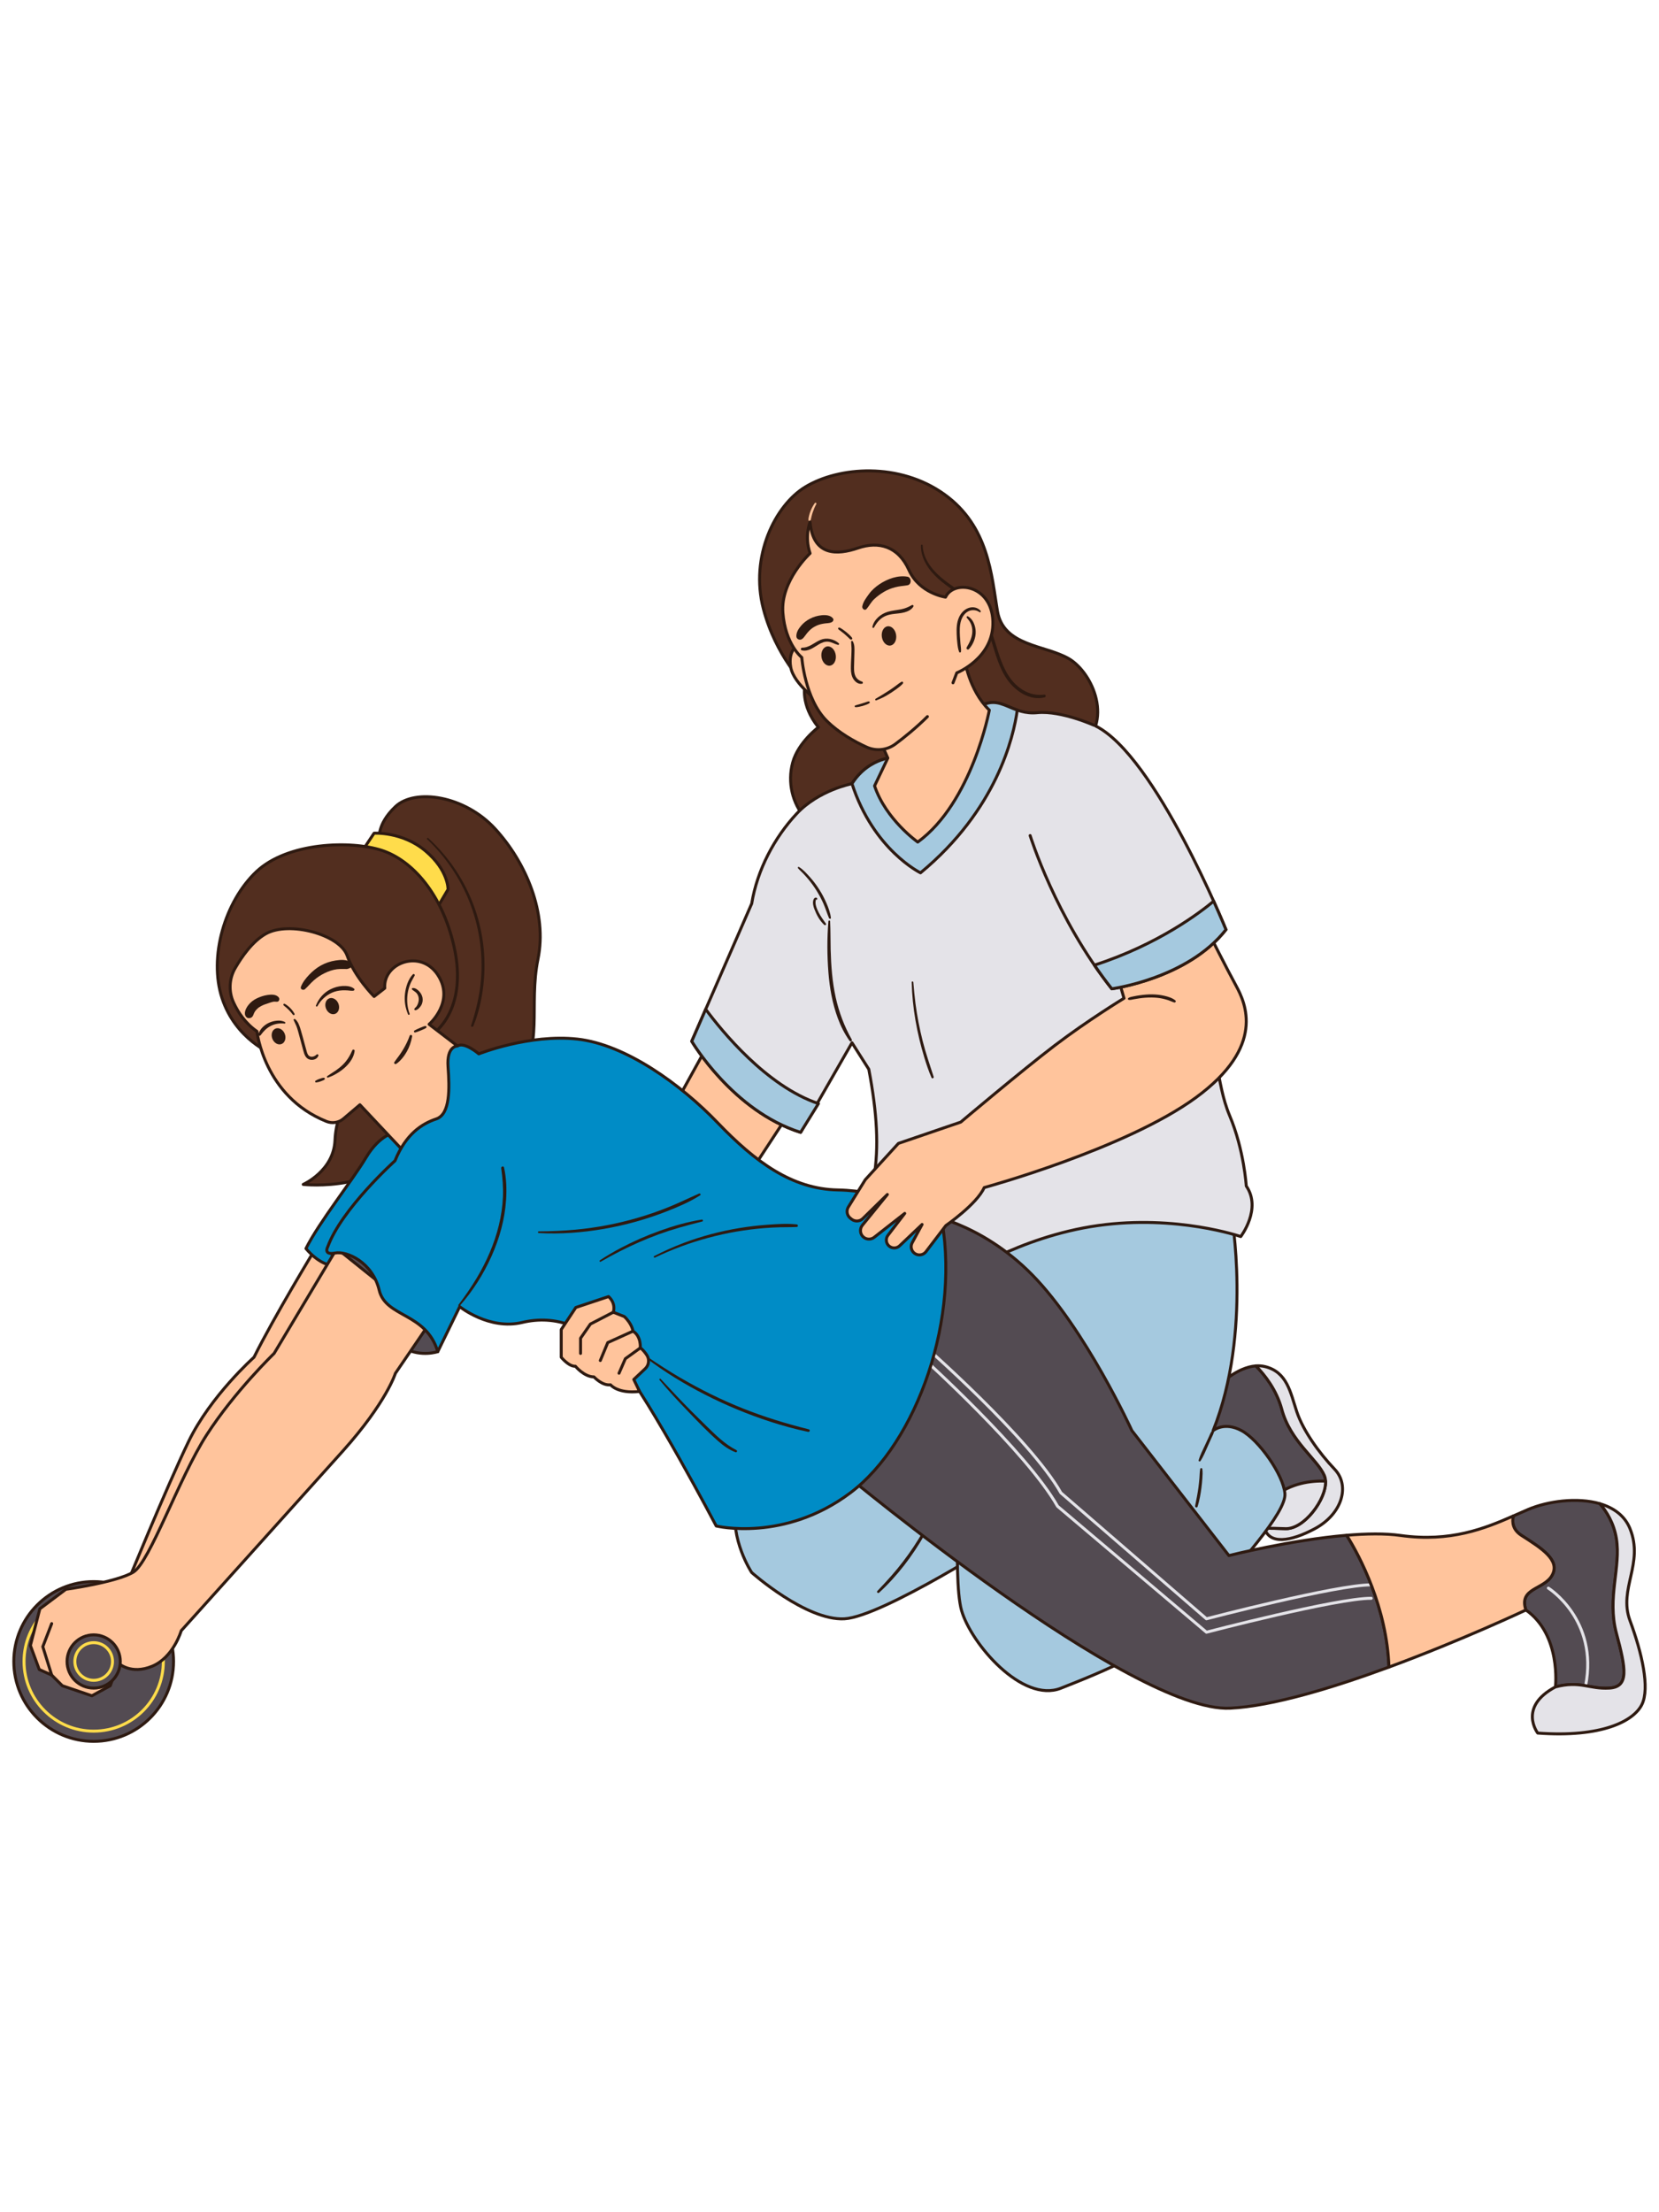 <?xml version="1.0" encoding="UTF-8"?>
<svg xmlns="http://www.w3.org/2000/svg" id="Training_with_Ab_Wheel" data-name="Training with Ab Wheel" viewBox="0 0 600 800">
  <g>
    <polygon points="256.748 376.55 243.911 399.793 272.437 422.333 285.845 401.861 256.748 376.55" fill="#ffc49c"></polygon>
    <polygon points="256.748 376.55 243.911 399.793 272.437 422.333 285.845 401.861 256.748 376.55" fill="none" stroke="#2e1a11" stroke-linecap="round" stroke-linejoin="round" stroke-width="1.07"></polygon>
    <path d="M362.296,531.301l-7.702-62.429-12.517-10.314-35.715-7.987s-.352,.566-.977,1.579c-3.538,5.74-15.804,25.838-22.108,38.669-7.417,15.094-14.847,40.062-17.123,52.967-2.275,12.905,5.712,24.886,5.712,24.886,0,0,19.683,17.488,33.519,16.731,13.835-.756,59.478-30.139,59.478-30.139l-2.567-23.962Z" fill="#a5c9df"></path>
    <path d="M362.296,531.301l-7.702-62.429-12.517-10.314-35.715-7.987s-.352,.566-.977,1.579c-3.538,5.74-15.804,25.838-22.108,38.669-7.417,15.094-14.847,40.062-17.123,52.967-2.275,12.905,5.712,24.886,5.712,24.886,0,0,19.683,17.488,33.519,16.731,13.835-.756,59.478-30.139,59.478-30.139l-2.567-23.962Z" fill="none" stroke="#2e1a11" stroke-linecap="round" stroke-linejoin="round" stroke-width="1.07"></path>
    <path d="M337.098,547.914c-1.104,1.893-2.094,3.849-3.181,5.753-1.088,1.904-2.238,3.774-3.448,5.603-2.435,3.68-5.124,7.185-8.034,10.502-1.659,1.891-3.372,3.744-5.12,5.553-.402,.416,.209,1.02,.632,.632,6.561-6.008,12.059-13.29,16.479-20.994,1.252-2.182,2.468-4.404,3.375-6.753,.16-.413-.488-.664-.703-.296h0Z" fill="#2e1a11"></path>
    <path d="M464.853,552.803c-2.717-.118-5.306-.15-7.51-.15-.171-.578-.289-1.23-.342-1.958-.567-7.98-5.991-19.448-11.125-22.411-5.135-2.974-13.19-10.944-13.19-10.944l8.344-16.56s6.322-6.322,13.179-6.836c3.102,3.145,7.446,8.558,9.36,15.672,3.134,11.703,12.837,17.972,15.404,23.962,2.567,5.991-6.568,19.544-14.121,19.223Z" fill="#534b52"></path>
    <path d="M464.853,552.803c-2.717-.118-5.306-.15-7.51-.15-.171-.578-.289-1.23-.342-1.958-.567-7.98-5.991-19.448-11.125-22.411-5.135-2.974-13.19-10.944-13.19-10.944l8.344-16.56s6.322-6.322,13.179-6.836c3.102,3.145,7.446,8.558,9.36,15.672,3.134,11.703,12.837,17.972,15.404,23.962,2.567,5.991-6.568,19.544-14.121,19.223Z" fill="none" stroke="#2e1a11" stroke-linecap="round" stroke-linejoin="round" stroke-width="1.07"></path>
    <path d="M475.55,552.803c-8.954,4.793-16.485,5.734-18.207-.15,2.204,0,4.793,.032,7.51,.15,7.552,.321,16.688-13.233,14.121-19.223-2.567-5.991-12.27-12.259-15.404-23.962-1.915-7.114-6.258-12.527-9.36-15.672,1.113-.086,2.246-.011,3.37,.267,7.98,2.001,9.125,9.414,11.404,16.26,2.289,6.846,7.991,14.837,13.693,20.828,5.713,5.991,2.707,16.217-7.125,21.502Z" fill="#e4e3e8"></path>
    <path d="M475.55,552.803c-8.954,4.793-16.485,5.734-18.207-.15,2.204,0,4.793,.032,7.51,.15,7.552,.321,16.688-13.233,14.121-19.223-2.567-5.991-12.27-12.259-15.404-23.962-1.915-7.114-6.258-12.527-9.36-15.672,1.113-.086,2.246-.011,3.37,.267,7.98,2.001,9.125,9.414,11.404,16.26,2.289,6.846,7.991,14.837,13.693,20.828,5.713,5.991,2.707,16.217-7.125,21.502Z" fill="none" stroke="#2e1a11" stroke-linecap="round" stroke-linejoin="round" stroke-width="1.07"></path>
    <path d="M479.401,535.605c-5.307-.189-12.508,.736-18.689,5.681-1.862,1.49-3.283,3.294-4.368,5.265,.33,1.439,.564,2.841,.656,4.146,.053,.727,.171,1.38,.342,1.958,2.204,0,4.793,.032,7.51,.15,6.79,.288,14.855-10.636,14.549-17.198Z" fill="#e4e3e8"></path>
    <path d="M479.401,535.605c-5.307-.189-12.508,.736-18.689,5.681-1.862,1.49-3.283,3.294-4.368,5.265,.33,1.439,.564,2.841,.656,4.146,.053,.727,.171,1.38,.342,1.958,2.204,0,4.793,.032,7.51,.15,6.79,.288,14.855-10.636,14.549-17.198Z" fill="none" stroke="#2e1a11" stroke-linecap="round" stroke-linejoin="round" stroke-width="1.07"></path>
    <path d="M445.308,438.804s7.702,42.909-6.561,78.543c0,0,3.994-3.399,10.27,0,6.276,3.399,15.119,15.951,15.69,22.797s-17.116,26.244-29.953,40.793c-12.837,14.549-37.085,24.042-51.063,29.565-13.978,5.523-32.52-16.157-35.944-28.139-3.423-11.981,0-59.621,0-59.621l-1.521-41.364s-8.278-11.401-6.466-22.251c1.812-10.85,76.166-37.797,105.549-20.325Z" fill="#a5c9df"></path>
    <path d="M445.308,438.804s7.702,42.909-6.561,78.543c0,0,3.994-3.399,10.27,0,6.276,3.399,15.119,15.951,15.69,22.797s-17.116,26.244-29.953,40.793c-12.837,14.549-37.085,24.042-51.063,29.565-13.978,5.523-32.52-16.157-35.944-28.139-3.423-11.981,0-59.621,0-59.621l-1.521-41.364s-8.278-11.401-6.466-22.251c1.812-10.85,76.166-37.797,105.549-20.325Z" fill="none" stroke="#2e1a11" stroke-linecap="round" stroke-linejoin="round" stroke-width="1.07"></path>
    <path d="M438.586,517.135c-.677,.579-1.04,1.71-1.408,2.499-.441,.945-.879,1.892-1.313,2.841-.831,1.814-1.82,3.646-2.353,5.575-.112,.407,.438,.613,.661,.279,1.125-1.689,1.87-3.667,2.71-5.508,.418-.917,.834-1.836,1.245-2.756,.357-.8,.975-1.825,.969-2.719-.002-.273-.319-.375-.51-.211h0Z" fill="#2e1a11"></path>
    <path d="M434.075,531.196c-.201,1.062-.196,2.168-.281,3.244-.089,1.125-.203,2.248-.349,3.368-.296,2.271-.77,4.512-1.214,6.758-.116,.587,.723,.83,.903,.249,.682-2.205,1.082-4.481,1.38-6.767,.146-1.119,.256-2.24,.329-3.366,.074-1.147,.171-2.345-.007-3.486-.059-.383-.692-.371-.762,0h0Z" fill="#2e1a11"></path>
    <path d="M291.159,247.746s-1.857,6.961,4.813,15.262c0,0-7.274,5.42-9.271,12.694s-.069,14.834,4.459,20.111c4.527,5.277,85.115-14.263,98.665-24.462,13.55-10.198,5.277-28.17-3.281-33.162s-23.677-4.422-25.817-17.259c-2.139-12.837-3.095-30.666-19.27-42.219s-38.02-10.056-50.298-2.567c-10.788,6.579-20.006,25.032-15.085,43.985,4.474,17.233,15.085,27.617,15.085,27.617Z" fill="#522e1f"></path>
    <path d="M333.07,197.267c-.091,4.74,2.782,8.854,6.156,11.931,3.687,3.363,8.168,5.716,11.825,9.115,1.871,1.739,3.4,3.739,4.583,6.003,1.204,2.305,2.06,4.77,2.842,7.244,1.554,4.917,2.862,10.086,5.907,14.343,2.93,4.096,8.207,7.632,13.453,6.271,.528-.137,.438-1.053-.133-.981-2.272,.286-4.493-.035-6.563-1.035-2.107-1.017-3.954-2.562-5.386-4.408-3.11-4.009-4.452-9.017-5.94-13.779-1.478-4.731-3.221-9.473-6.664-13.155-3.292-3.519-7.544-5.896-11.333-8.811-4.017-3.09-7.936-7.4-8.117-12.739-.014-.405-.623-.407-.631,0h0Z" fill="#2e1a11"></path>
    <path d="M294.665,181.954c-.641,.919-1.166,1.889-1.562,2.938-.193,.511-.36,1.032-.488,1.563-.13,.537-.279,1.126-.208,1.681,.039,.304,.515,.56,.677,.183,.208-.482,.286-1.005,.409-1.513,.128-.53,.276-1.057,.451-1.574,.344-1.014,.772-2.009,1.287-2.948,.206-.375-.327-.674-.567-.331h0Z" fill="#ffc49c"></path>
    <path d="M291.159,247.746s-1.857,6.961,4.813,15.262c0,0-7.274,5.42-9.271,12.694s-.069,14.834,4.459,20.111c4.527,5.277,85.115-14.263,98.665-24.462,13.55-10.198,5.277-28.17-3.281-33.162s-23.677-4.422-25.817-17.259c-2.139-12.837-3.095-30.666-19.27-42.219s-38.02-10.056-50.298-2.567c-10.788,6.579-20.006,25.032-15.085,43.985,4.474,17.233,15.085,27.617,15.085,27.617Z" fill="none" stroke="#2e1a11" stroke-linecap="round" stroke-linejoin="round" stroke-width="1.07"></path>
    <path d="M288.697,233.198s-3.851,1.854-2.71,8.13c1.141,6.276,10.555,12.665,10.555,12.665,0,0-3.082-14.284-7.845-20.795Z" fill="#ffc49c"></path>
    <path d="M288.697,233.198s-3.851,1.854-2.71,8.13c1.141,6.276,10.555,12.665,10.555,12.665,0,0-3.082-14.284-7.845-20.795Z" fill="none" stroke="#2e1a11" stroke-linecap="round" stroke-linejoin="round" stroke-width="1.07"></path>
    <path d="M324.641,273.706s-10.188-.285-16.505,9.699c0,0-12.011,2.282-20.004,10.84-7.993,8.558-14.269,20.254-16.266,32.52l-21.68,49.785s14.834,25.24,39.367,32.942l18.583-32.397,6.08,9.576c6.051,31.918,2.621,49.303-11.184,69.344,0,0,22.465,17.091,43.289,6.251,0,0,22.053-15.021,50.679-19.064,28.625-4.043,51.732,3.979,51.732,3.979,0,0,7.697-10.019,1.994-18.292,0,0-.775-12.994-5.988-25.389-5.213-12.395-3.708-25.674-11.981-40.222s-20.825-78.834-36.514-100.749c0,0-12.266-5.655-21.11-4.799-8.843,.856-12.529-5.761-19.244-3.023-6.715,2.738-31.248,18.998-31.248,18.998Z" fill="#e4e3e8"></path>
    <path d="M324.641,273.706s-10.188-.285-16.505,9.699c0,0-12.011,2.282-20.004,10.84-7.993,8.558-14.269,20.254-16.266,32.52l-21.68,49.785s14.834,25.24,39.367,32.942l18.583-32.397,6.08,9.576c6.051,31.918,2.621,49.303-11.184,69.344,0,0,22.465,17.091,43.289,6.251,0,0,22.053-15.021,50.679-19.064,28.625-4.043,51.732,3.979,51.732,3.979,0,0,7.697-10.019,1.994-18.292,0,0-.775-12.994-5.988-25.389-5.213-12.395-3.708-25.674-11.981-40.222s-20.825-78.834-36.514-100.749c0,0-12.266-5.655-21.11-4.799-8.843,.856-12.529-5.761-19.244-3.023-6.715,2.738-31.248,18.998-31.248,18.998Z" fill="none" stroke="#2e1a11" stroke-linecap="round" stroke-linejoin="round" stroke-width="1.07"></path>
    <path d="M329.723,355.208c.218,9.204,1.906,18.445,4.574,27.244,.75,2.472,1.572,4.925,2.61,7.293,.192,.438,.917,.126,.771-.325-1.397-4.323-2.88-8.6-3.99-13.011-1.117-4.436-1.993-8.946-2.587-13.482-.336-2.566-.57-5.14-.784-7.718-.031-.375-.603-.387-.593,0h0Z" fill="#2e1a11"></path>
    <path d="M288.619,313.985c.579,.695,1.294,1.265,1.902,1.935,.609,.671,1.234,1.327,1.808,2.028,1.123,1.37,2.169,2.792,3.094,4.303,.91,1.488,1.73,3.03,2.428,4.629,.735,1.683,1.256,3.448,1.969,5.138,.136,.322,.734,.339,.685-.093-.203-1.807-.853-3.558-1.564-5.22-.738-1.726-1.603-3.4-2.611-4.984-.991-1.556-2.094-3.073-3.332-4.443-1.193-1.32-2.49-2.822-4.028-3.749-.298-.18-.554,.214-.352,.456h0Z" fill="#2e1a11"></path>
    <path d="M295.582,325.077c-.024-.345-.298-.545-.643-.471-.441,.094-.663,.489-.781,.885-.319,1.067-.007,2.25,.371,3.257,.779,2.073,1.928,4.215,3.578,5.723,.302,.276,.86-.092,.597-.461-.949-1.336-1.918-2.629-2.654-4.102-.359-.72-.69-1.468-.91-2.243-.119-.421-.2-.848-.202-1.288-.001-.222,.018-.437,.062-.655,.028-.139,.158-.359,.08-.438,.171,.172,.521,.052,.503-.208h0Z" fill="#2e1a11"></path>
    <path d="M299.598,333.188c-.501,6.104-.467,12.342,.007,18.448,.436,5.625,1.435,11.25,3.387,16.556,1.069,2.907,2.453,5.641,4.23,8.177,.345,.493,1.126,.06,.819-.479-2.692-4.732-4.619-9.88-5.794-15.191-1.255-5.673-1.679-11.495-1.827-17.292-.087-3.408-.018-6.814-.188-10.219-.021-.412-.602-.405-.635,0h0Z" fill="#2e1a11"></path>
    <path d="M296.002,399.091c-18.803-6.305-35.036-26.344-40.776-34.113l-5.039,11.572s14.834,25.24,39.367,32.942l6.449-10.401Z" fill="#a5c9df"></path>
    <path d="M296.002,399.091c-18.803-6.305-35.036-26.344-40.776-34.113l-5.039,11.572s14.834,25.24,39.367,32.942l6.449-10.401Z" fill="none" stroke="#2e1a11" stroke-linecap="round" stroke-linejoin="round" stroke-width="1.07"></path>
    <path d="M355.889,254.708c-6.715,2.738-31.248,18.998-31.248,18.998,0,0-10.188-.285-16.505,9.699,7.743,23.962,24.778,32.235,24.778,32.235,27.592-22.803,33.669-49.179,34.999-58.852-4.313-1.5-7.476-3.934-12.024-2.08Z" fill="#a5c9df"></path>
    <path d="M355.889,254.708c-6.715,2.738-31.248,18.998-31.248,18.998,0,0-10.188-.285-16.505,9.699,7.743,23.962,24.778,32.235,24.778,32.235,27.592-22.803,33.669-49.179,34.999-58.852-4.313-1.5-7.476-3.934-12.024-2.08Z" fill="none" stroke="#2e1a11" stroke-linecap="round" stroke-linejoin="round" stroke-width="1.07"></path>
    <path d="M348.817,238.19s1.498,11.339,8.986,18.614c0,0-6.205,33.376-25.888,47.711,0,0-11.553-8.13-15.618-20.325l4.795-10.056-2.869-6.418,30.595-29.525Z" fill="#ffc49c"></path>
    <path d="M348.817,238.19s1.498,11.339,8.986,18.614c0,0-6.205,33.376-25.888,47.711,0,0-11.553-8.13-15.618-20.325l4.795-10.056-2.869-6.418,30.595-29.525Z" fill="none" stroke="#2e1a11" stroke-linecap="round" stroke-linejoin="round" stroke-width="1.07"></path>
    <path d="M292.976,188.768s-2.139,5.135,0,11.339c0,0-10.697,9.842-9.842,21.395s6.846,16.26,6.846,16.26c0,0,1.07,14.976,8.986,22.893,4.437,4.437,10.219,7.598,14.444,9.518,3.424,1.557,7.41,1.137,10.424-1.114,6.978-5.212,19.461-15.69,22.201-25.734,0,0,13.479-5.349,13.051-18.614-.428-13.265-14.121-15.19-17.116-8.772,0,0-9.414-1.284-13.265-9.842-3.851-8.558-10.911-10.483-18.4-7.916s-16.26,2.995-17.33-9.414Z" fill="#ffc49c"></path>
    <path d="M335.413,259.141c-4.038,4.045-8.384,7.532-11.578,9.918-3.014,2.251-7,2.67-10.424,1.114-4.225-1.921-10.007-5.081-14.444-9.518-7.916-7.916-8.986-22.893-8.986-22.893,0,0-5.991-4.707-6.846-16.26s9.842-21.395,9.842-21.395c-2.139-6.205,0-11.339,0-11.339,1.07,12.409,9.842,11.981,17.33,9.414s14.549-.642,18.4,7.916c3.851,8.558,13.265,9.842,13.265,9.842,2.995-6.418,16.688-4.493,17.116,8.772,.428,13.265-13.051,18.614-13.051,18.614l-1.368,3.593" fill="none" stroke="#2e1a11" stroke-linecap="round" stroke-linejoin="round" stroke-width="1.07"></path>
    <path d="M309.375,255.717c.443,.034,.918-.048,1.353-.133,.428-.084,.856-.181,1.275-.302s.834-.263,1.241-.421c.415-.161,.875-.334,1.222-.619,.226-.186,.048-.637-.25-.603-.44,.05-.88,.233-1.298,.376-.399,.137-.802,.26-1.204,.385-.403,.124-.806,.246-1.213,.357-.427,.116-.87,.229-1.274,.411-.291,.131-.112,.529,.149,.549h0Z" fill="#2e1a11"></path>
    <path d="M316.922,253.275c.875-.355,1.733-.7,2.578-1.127,.858-.434,1.683-.933,2.494-1.45,.787-.502,1.557-1.031,2.309-1.583,.791-.58,1.587-1.154,2.222-1.905,.293-.346-.073-.894-.501-.65-.81,.462-1.519,1.062-2.27,1.614-.752,.553-1.521,1.084-2.304,1.593-1.559,1.012-3.158,2.007-4.774,2.924-.305,.173-.097,.724,.246,.584h0Z" fill="#2e1a11"></path>
    <path d="M354.639,220.888c-1.086-1.264-2.806-1.562-4.36-1.026-1.618,.558-2.804,1.917-3.475,3.454-.825,1.888-.883,3.985-.81,6.012,.041,1.135,.119,2.269,.256,3.397,.123,1.018,.246,2.123,.66,3.068,.153,.349,.63,.131,.654-.177,.073-.948-.112-1.946-.2-2.891-.082-.888-.155-1.777-.2-2.668-.09-1.828-.147-3.724,.38-5.497,.416-1.399,1.268-2.742,2.574-3.458,1.26-.691,2.985-.593,4.142,.275,.299,.224,.593-.238,.377-.489h0Z" fill="#2e1a11"></path>
    <path d="M349.66,223.395c.597,.724,1.16,1.404,1.518,2.285,.352,.865,.504,1.803,.48,2.734-.055,2.098-.996,3.94-2.051,5.701-.298,.498,.414,1.075,.817,.63,1.564-1.728,2.56-4.15,2.443-6.5-.097-1.955-.962-4.403-2.815-5.359-.338-.174-.624,.228-.392,.509h0Z" fill="#2e1a11"></path>
    <path d="M303.151,227.439c.105,.228,.353,.356,.546,.504,.199,.153,.4,.303,.6,.453,.38,.285,.752,.579,1.115,.885,.364,.307,.716,.627,1.061,.954,.178,.169,.359,.332,.536,.501,.183,.175,.371,.422,.602,.53,.293,.137,.75-.096,.611-.469-.099-.264-.308-.462-.495-.668-.174-.192-.346-.378-.534-.557-.363-.346-.743-.675-1.132-.992-.4-.326-.813-.636-1.237-.93-.21-.146-.428-.285-.65-.413-.228-.131-.463-.302-.735-.296-.269,.005-.391,.274-.287,.5h0Z" fill="#2e1a11"></path>
    <path d="M307.831,232.049c-.007,.798,.116,1.595,.131,2.394,.015,.817-.026,1.634-.058,2.45-.064,1.633-.181,3.275-.17,4.91,.009,1.373,.217,2.818,1.042,3.957,.709,.98,1.757,1.738,3.011,1.498,.411-.079,.346-.656,0-.77-1.095-.358-1.997-1.015-2.462-2.098-.559-1.301-.46-2.801-.423-4.183,.038-1.418,.082-2.835,.113-4.253,.029-1.32,.107-2.895-.616-4.06-.158-.255-.566-.153-.568,.154h0Z" fill="#2e1a11"></path>
    <path d="M316.085,226.927c.678-1.168,1.392-2.259,2.451-3.123,1.18-.963,2.568-1.469,4.062-1.696,1.498-.228,3.023-.264,4.493-.656,1.232-.329,2.584-.962,3.247-2.107,.197-.34-.196-.727-.535-.535-1.27,.723-2.482,1.25-3.926,1.535-1.602,.316-3.24,.426-4.81,.9-2.5,.756-4.994,2.776-5.553,5.442-.07,.335,.385,.557,.569,.24h0Z" fill="#2e1a11"></path>
    <path d="M303.383,232.655c-1.738-1.603-4.436-2.171-6.618-1.267-2.256,.935-4.058,2.846-6.64,2.829-.549-.004-.679,.837-.131,.969,2.316,.557,4.307-1.095,6.178-2.189,1.038-.607,2.157-1.074,3.384-.942,1.255,.135,2.302,.859,3.506,1.152,.307,.075,.573-.32,.321-.552h0Z" fill="#2e1a11"></path>
    <path d="M313.415,220.209c.955-1.121,1.619-2.473,2.704-3.501,1.096-1.039,2.284-1.914,3.584-2.683,1.248-.737,2.564-1.266,3.969-1.636,1.552-.409,2.97-.507,4.534-.74,1.55-.231,1.514-2.829,0-3.095-3.438-.602-7.2,.754-10.12,2.704-1.419,.948-2.837,2.187-3.835,3.581-.938,1.309-2.121,2.824-2.396,4.461-.138,.821,.892,1.694,1.561,.909h0Z" fill="#2e1a11"></path>
    <path d="M301.292,223.683c-.848-1.213-2.734-1.341-4.084-1.198-1.525,.162-2.978,.568-4.335,1.291-1.121,.597-2.191,1.411-3.026,2.369-.973,1.117-1.849,2.397-1.837,3.929,.009,1.16,1.385,1.649,2.204,.913-.153,.138,.238-.193,.313-.27,.078-.081,.143-.171,.214-.259,.214-.266,.428-.525,.627-.802,.303-.422,.438-.618,.821-1.045,.774-.863,1.368-1.383,2.286-1.919,.97-.566,1.912-.905,3.053-1.11,.538-.097,1-.16,1.536-.203,.615-.049,1.383-.119,1.908-.479,.371-.255,.611-.801,.319-1.218h0Z" fill="#2e1a11"></path>
    <ellipse cx="321.516" cy="229.966" rx="2.605" ry="3.517" transform="translate(-30.529 50.186) rotate(-8.522)" fill="#2e1a11"></ellipse>
    <ellipse cx="299.682" cy="237.244" rx="2.605" ry="3.517" transform="translate(-31.849 47.031) rotate(-8.522)" fill="#2e1a11"></ellipse>
  </g>
  <g>
    <path d="M138.398,393.668c-7.066-.891-13.7,3.465-15.78,10.276-.755,2.473-1.327,5.303-1.46,8.4-.481,11.125-11.494,15.975-11.494,15.975,0,0,30.069,3.438,39.939-17.394,5.897-12.446-3.047-16.229-11.204-17.258Z" fill="#522e1f"></path>
    <path d="M138.398,393.668c-7.066-.891-13.7,3.465-15.78,10.276-.755,2.473-1.327,5.303-1.46,8.4-.481,11.125-11.494,15.975-11.494,15.975,0,0,30.069,3.438,39.939-17.394,5.897-12.446-3.047-16.229-11.204-17.258Z" fill="none" stroke="#2e1a11" stroke-linecap="round" stroke-linejoin="round" stroke-width="1.07"></path>
    <path d="M114.114,451.498s-15.02,24.72-22.251,39.32c0,0-15.69,13.953-23.677,30.499-7.987,16.545-22.871,52.988-22.871,52.988l31.714-8.201,43.088-77.878,10.467-24.108-16.47-12.62Z" fill="#ffc49c"></path>
    <path d="M114.114,451.498s-15.02,24.72-22.251,39.32c0,0-15.69,13.953-23.677,30.499-7.987,16.545-22.871,52.988-22.871,52.988l31.714-8.201,43.088-77.878,10.467-24.108-16.47-12.62Z" fill="none" stroke="#2e1a11" stroke-linecap="round" stroke-linejoin="round" stroke-width="1.07"></path>
    <path d="M143.02,409.492s-5.568,.609-10.649,9.129-16.904,23.249-21.717,32.877c0,0,4.708,6.098,10.502,6.294,5.794,.196,8.7,11.341,18.147,15.315s14.575,2.853,14.575,2.853l12.379-30.312s-2.32-25.886-23.238-36.155Z" fill="#008cc6"></path>
    <path d="M143.02,409.492s-5.568,.609-10.649,9.129-16.904,23.249-21.717,32.877c0,0,4.708,6.098,10.502,6.294,5.794,.196,8.7,11.341,18.147,15.315s14.575,2.853,14.575,2.853l12.379-30.312s-2.32-25.886-23.238-36.155Z" fill="none" stroke="#2e1a11" stroke-linecap="round" stroke-linejoin="round" stroke-width="1.07"></path>
    <path d="M582.022,610.462c-7.274,.428-10.483-2.781-19.469-.428,0,0,2.139-18.828-10.697-27.814-2.706-8.13,6.707-7.274,9.553-12.698,2.856-5.413-3.99-9.692-11.125-14.26-3.124-2-3.509-4.686-2.953-7.06,1.872-.824,3.659-1.626,5.381-2.353,6.985-2.953,17.662-4.482,25.931-2.065,2.311,2.696,5.028,6.911,5.948,12.548,1.712,10.484-3.423,21.395,0,34.232,3.423,12.837,4.707,19.469-2.567,19.897Z" fill="#534b52"></path>
    <path d="M559.986,574.305s18.171,11.358,13.472,35.311" fill="none" stroke="#e4e3e8" stroke-linecap="round" stroke-linejoin="round" stroke-width="1.07"></path>
    <path d="M582.022,610.462c-7.274,.428-10.483-2.781-19.469-.428,0,0,2.139-18.828-10.697-27.814-2.706-8.13,6.707-7.274,9.553-12.698,2.856-5.413-3.99-9.692-11.125-14.26-3.124-2-3.509-4.686-2.953-7.06,1.872-.824,3.659-1.626,5.381-2.353,6.985-2.953,17.662-4.482,25.931-2.065,2.311,2.696,5.028,6.911,5.948,12.548,1.712,10.484-3.423,21.395,0,34.232,3.423,12.837,4.707,19.469-2.567,19.897Z" fill="none" stroke="#2e1a11" stroke-linecap="round" stroke-linejoin="round" stroke-width="1.07"></path>
    <path d="M593.79,616.453c-2.995,5.991-14.549,11.981-37.655,10.27,0,0-7.274-9.414,6.418-16.688,8.986-2.353,12.195,.856,19.469,.428,7.274-.428,5.991-7.06,2.567-19.897-3.423-12.837,1.712-23.748,0-34.232-.92-5.638-3.637-9.852-5.948-12.548,4.899,1.444,8.954,4.268,10.869,9.018,5.135,12.73-4.279,21.716,0,33.269,4.279,11.553,7.274,24.39,4.279,30.381Z" fill="#e4e3e8"></path>
    <path d="M593.79,616.453c-2.995,5.991-14.549,11.981-37.655,10.27,0,0-7.274-9.414,6.418-16.688,8.986-2.353,12.195,.856,19.469,.428,7.274-.428,5.991-7.06,2.567-19.897-3.423-12.837,1.712-23.748,0-34.232-.92-5.638-3.637-9.852-5.948-12.548,4.899,1.444,8.954,4.268,10.869,9.018,5.135,12.73-4.279,21.716,0,33.269,4.279,11.553,7.274,24.39,4.279,30.381Z" fill="none" stroke="#2e1a11" stroke-linecap="round" stroke-linejoin="round" stroke-width="1.07"></path>
    <path d="M502.337,602.867c-20.09,7.413-42.127,14.131-57.456,14.87-35.516,1.712-139.495-84.82-139.495-84.82l27.814-94.117s20.967,2.642,40.222,22.326c19.256,19.683,35.944,56.226,35.944,56.226l35.088,45.186s22.315-5.638,42.576-7.338c4.835,7.627,14.581,26.359,15.308,47.668Z" fill="#534b52"></path>
    <path d="M333.645,490.959s37.707,34.068,48.833,53.752l53.851,45.543s47.315-12.368,59.598-12.268" fill="none" stroke="#e4e3e8" stroke-linecap="round" stroke-linejoin="round" stroke-width="1.07"></path>
    <path d="M333.645,486.107s38.92,34.068,50.046,53.752l52.638,45.543s47.315-12.368,59.598-12.268" fill="none" stroke="#e4e3e8" stroke-linecap="round" stroke-linejoin="round" stroke-width="1.07"></path>
    <path d="M502.337,602.867c-20.09,7.413-42.127,14.131-57.456,14.87-35.516,1.712-139.495-84.82-139.495-84.82l27.814-94.117s20.967,2.642,40.222,22.326c19.256,19.683,35.944,56.226,35.944,56.226l35.088,45.186s22.315-5.638,42.576-7.338c4.835,7.627,14.581,26.359,15.308,47.668Z" fill="none" stroke="#2e1a11" stroke-linecap="round" stroke-linejoin="round" stroke-width="1.07"></path>
    <circle cx="33.883" cy="600.835" r="28.883" fill="#534b52"></circle>
    <circle cx="33.883" cy="600.835" r="28.883" fill="none" stroke="#2e1a11" stroke-linecap="round" stroke-linejoin="round" stroke-width="1.07"></circle>
    <circle cx="33.883" cy="600.835" r="25.193" fill="none" stroke="#ffdc4b" stroke-linecap="round" stroke-linejoin="round" stroke-width="1.07"></circle>
    <path d="M158.331,488.796s-5.919,2.022-11.91-1.141c-5.914-3.122-29.721-27.136-25.888-37.227,3.833-10.091,32.948,19.184,32.948,19.184,0,0,6.062,5.991,4.849,19.184Z" fill="#534b52"></path>
    <path d="M158.331,488.796s-5.919,2.022-11.91-1.141c-5.914-3.122-29.721-27.136-25.888-37.227,3.833-10.091,32.948,19.184,32.948,19.184,0,0,6.062,5.991,4.849,19.184Z" fill="none" stroke="#2e1a11" stroke-linecap="round" stroke-linejoin="round" stroke-width="1.07"></path>
    <path d="M42.869,601.477s4.493,4.279,12.195,1.07c7.702-3.209,10.483-12.837,10.483-12.837,0,0,42.576-47.283,58.408-64.936,15.832-17.654,19.041-28.132,19.041-28.132l12.409-18.186-33.59-26.958-22.679,37.935s-14.335,13.841-24.39,29.459c-10.056,15.618-20.539,45.999-26.53,49.636-5.991,3.637-24.39,6.205-24.39,6.205l-9.414,7.06-3.423,13.265,3.209,8.682,4.493,2.016,3.851,3.851,10.697,3.637,6.632-3.637,2.995-8.13Z" fill="#ffc49c"></path>
    <path d="M42.869,601.477s4.493,4.279,12.195,1.07c7.702-3.209,10.483-12.837,10.483-12.837,0,0,42.576-47.283,58.408-64.936,15.832-17.654,19.041-28.132,19.041-28.132l12.409-18.186-33.59-26.958-22.679,37.935s-14.335,13.841-24.39,29.459c-10.056,15.618-20.539,45.999-26.53,49.636-5.991,3.637-24.39,6.205-24.39,6.205l-9.414,7.06-3.423,13.265,3.209,8.682,4.493,2.016,3.851,3.851,10.697,3.637,6.632-3.637,2.995-8.13Z" fill="none" stroke="#2e1a11" stroke-linecap="round" stroke-linejoin="round" stroke-width="1.07"></path>
    <path d="M137.221,303.873s-1.238-5.563,5.799-12.195,25.009-4.065,36.135,8.13,18.828,30.381,15.404,47.069c-3.423,16.688,2.139,33.162-7.488,40.222-9.628,7.06-27.386,6.418-27.386,6.418l-17.758-18.817-4.707-70.829Z" fill="#522e1f"></path>
    <path d="M137.221,303.873s-1.238-5.563,5.799-12.195,25.009-4.065,36.135,8.13,18.828,30.381,15.404,47.069c-3.423,16.688,2.139,33.162-7.488,40.222-9.628,7.06-27.386,6.418-27.386,6.418l-17.758-18.817-4.707-70.829Z" fill="none" stroke="#2e1a11" stroke-linecap="round" stroke-linejoin="round" stroke-width="1.07"></path>
    <path d="M154.483,303.507c6.588,6.233,11.802,13.928,15.185,22.339,3.624,9.011,5.077,18.815,4.275,28.492-.467,5.643-1.801,11.126-3.549,16.5-.168,.517,.597,.693,.794,.219,1.955-4.707,3.061-9.739,3.636-14.793,.579-5.088,.538-10.244-.128-15.322-1.221-9.315-4.596-18.296-9.772-26.135-2.846-4.311-6.21-8.235-10.021-11.719-.281-.257-.698,.156-.42,.42h0Z" fill="#2e1a11"></path>
    <path d="M131.016,307.724l4.279-6.418s10.21-.642,18.584,6.418,8.16,13.907,8.16,13.907l-5.563,9.414-25.46-23.32Z" fill="#ffdc4b"></path>
    <path d="M131.016,307.724l4.279-6.418s10.21-.642,18.584,6.418,8.16,13.907,8.16,13.907l-5.563,9.414-25.46-23.32Z" fill="none" stroke="#2e1a11" stroke-linecap="round" stroke-linejoin="round" stroke-width="1.07"></path>
    <path d="M98.4,381.108s-13.168-5.144-18.089-20.116,1.07-35.083,12.409-45.78,34.232-11.339,45.357-7.702c11.125,3.637,21.823,15.832,26.102,34.66s-2.969,29.603-10.299,33.594-55.48,5.345-55.48,5.345Z" fill="#522e1f"></path>
    <path d="M98.4,381.108s-13.168-5.144-18.089-20.116,1.07-35.083,12.409-45.78,34.232-11.339,45.357-7.702c11.125,3.637,21.823,15.832,26.102,34.66s-2.969,29.603-10.299,33.594-55.48,5.345-55.48,5.345Z" fill="none" stroke="#2e1a11" stroke-linecap="round" stroke-linejoin="round" stroke-width="1.07"></path>
    <path d="M84.461,362.536c1.582,3.446,4.208,7.498,8.473,10.442,0,0,2.523,23.487,25.134,32.559,2.077,.833,4.448,.47,6.153-.98l5.941-5.049,16.688,17.758,22.037-15.404v-20.967l-13.693-10.483s9.414-8.13,3.209-17.758-19.897-4.493-19.256,4.707l-3.851,2.995s-7.06-7.06-9.735-14.762c-2.674-7.702-21.074-12.623-29.418-7.916-4.809,2.713-8.694,8.267-11.122,12.488-2.179,3.787-2.383,8.402-.559,12.372Z" fill="#ffc49c"></path>
    <path d="M84.461,362.536c1.582,3.446,4.208,7.498,8.473,10.442,0,0,2.523,23.487,25.134,32.559,2.077,.833,4.448,.47,6.153-.98l5.941-5.049,16.688,17.758,22.037-15.404v-20.967l-13.693-10.483s9.414-8.13,3.209-17.758-19.897-4.493-19.256,4.707l-3.851,2.995s-7.06-7.06-9.735-14.762c-2.674-7.702-21.074-12.623-29.418-7.916-4.809,2.713-8.694,8.267-11.122,12.488-2.179,3.787-2.383,8.402-.559,12.372Z" fill="none" stroke="#2e1a11" stroke-linecap="round" stroke-linejoin="round" stroke-width="1.07"></path>
    <path d="M153.776,371.035c-.172,.04-.339,.064-.506,.126-.164,.061-.326,.126-.489,.19-.338,.131-.672,.272-1.007,.411-.339,.141-.671,.297-1.006,.448-.161,.073-.307,.161-.464,.239-.175,.087-.349,.164-.496,.296-.231,.208-.054,.647,.26,.628,.187-.011,.353-.073,.528-.134,.166-.057,.332-.098,.496-.161,.354-.136,.711-.268,1.06-.416,.322-.136,.646-.27,.965-.414l.478-.215c.175-.079,.318-.186,.479-.288,.373-.237,.134-.81-.299-.71h0Z" fill="#2e1a11"></path>
    <path d="M148.156,374.578c-.61,1.743-1.442,3.42-2.393,5.003-.464,.771-.966,1.517-1.486,2.251-.541,.763-1.158,1.487-1.661,2.273-.253,.395,.248,.883,.64,.64,.809-.499,1.523-1.234,2.138-1.952,.644-.752,1.211-1.573,1.7-2.434,.979-1.726,1.609-3.587,1.957-5.535,.104-.585-.695-.816-.894-.247h0Z" fill="#2e1a11"></path>
    <path d="M114.399,391.436c.131-.033,.254-.05,.388-.069,.141-.019,.265-.048,.387-.072,.237-.047,.469-.137,.697-.214,.232-.079,.459-.164,.685-.257,.141-.058,.283-.115,.422-.179,.122-.056,.215-.133,.329-.202,.142-.087,.216-.261,.172-.422-.04-.144-.201-.295-.361-.275-.147,.019-.294,.019-.438,.05-.128,.027-.253,.067-.379,.103-.244,.071-.482,.149-.72,.235-.258,.093-.522,.184-.767,.306-.115,.057-.232,.115-.341,.182-.054,.033-.118,.091-.171,.118-.046,.024-.116,.043-.168,.066-.154,.07-.204,.288-.141,.43,.069,.158,.236,.243,.407,.2h0Z" fill="#2e1a11"></path>
    <path d="M118.622,389.692c.576-.233,1.146-.42,1.708-.694,.573-.28,1.125-.6,1.672-.927,1.047-.627,2.05-1.372,2.939-2.208,1.655-1.558,3.053-3.558,3.324-5.857,.051-.43-.662-.626-.833-.226-.834,1.955-1.909,3.749-3.434,5.246-.809,.794-1.694,1.488-2.621,2.139-.477,.335-.974,.639-1.466,.951-.515,.326-1.008,.694-1.526,1.012-.285,.175-.099,.702,.238,.565h0Z" fill="#2e1a11"></path>
    <path d="M148.147,366.632c-.831-2.261-1.066-4.734-.745-7.119,.157-1.167,.456-2.322,.878-3.421,.441-1.147,1.092-2.179,1.67-3.257,.211-.393-.307-.831-.633-.489-1.728,1.813-2.557,4.569-2.85,7.005-.309,2.573,.105,5.139,1.131,7.511,.134,.31,.667,.088,.55-.232h0Z" fill="#2e1a11"></path>
    <path d="M149.03,357.84c.517,.491,1.17,.771,1.645,1.323,.434,.504,.684,1.158,.761,1.812,.08,.679-.06,1.383-.297,2.015-.12,.32-.303,.673-.501,.953-.216,.305-.549,.514-.75,.828-.142,.221,.04,.595,.323,.563,.874-.1,1.644-1.016,2.083-1.708,.532-.84,.679-1.866,.514-2.836-.15-.885-.649-1.707-1.259-2.353-.588-.623-1.479-1.271-2.38-1.12-.235,.039-.297,.373-.138,.524h0Z" fill="#2e1a11"></path>
    <path d="M102.564,363.548c.281,.289,.619,.521,.925,.783,.301,.259,.594,.529,.874,.811,.556,.558,1.088,1.16,1.552,1.796,.11,.15,.299,.225,.472,.124,.163-.095,.216-.309,.124-.472-.211-.373-.431-.731-.692-1.071-.265-.345-.542-.674-.848-.984-.305-.309-.631-.595-.975-.86-.347-.267-.695-.526-1.106-.686-.326-.127-.542,.336-.325,.559h0Z" fill="#2e1a11"></path>
    <path d="M106.205,368.904c.347,.845,.811,1.631,1.121,2.498,.291,.813,.511,1.649,.736,2.482,.542,2.008,1.081,4.017,1.621,6.025,.378,1.403,.852,2.937,2.453,3.293,1.205,.268,2.608-.216,3.021-1.456,.127-.382-.391-.655-.66-.384-.691,.695-1.943,1.16-2.785,.419-.571-.502-.732-1.351-.925-2.049-.227-.826-.454-1.651-.681-2.477-.44-1.599-.849-3.211-1.332-4.798-.401-1.317-.894-2.975-2-3.884-.229-.188-.713-.019-.569,.331h0Z" fill="#2e1a11"></path>
    <path d="M114.809,363.863c1.148-2.14,3.017-3.863,5.217-4.865,1.145-.521,2.48-.792,3.731-.861,.674-.037,1.354-.016,2.027,.031,.654,.045,1.326,.18,1.98,.111,.333-.035,.616-.467,.304-.735-1.086-.934-2.835-1.062-4.205-.98-1.541,.091-2.964,.507-4.343,1.189-2.452,1.213-4.275,3.36-5.262,5.878-.125,.319,.391,.529,.55,.232h0Z" fill="#2e1a11"></path>
    <path d="M102.988,369.547c-.48-.189-.913-.353-1.429-.425-.451-.062-.908-.055-1.361-.017-1.005,.083-1.967,.325-2.886,.743-1.703,.776-3.381,2.312-3.833,4.188-.118,.491,.505,.716,.783,.33,1.019-1.415,2.128-2.599,3.71-3.39,1.49-.746,3.279-1.028,4.934-.822,.373,.046,.378-.491,.082-.607h0Z" fill="#2e1a11"></path>
    <ellipse cx="120.149" cy="363.838" rx="2.414" ry="2.998" transform="translate(-120.731 65.86) rotate(-20.677)" fill="#2e1a11"></ellipse>
    <ellipse cx="100.741" cy="374.755" rx="2.414" ry="2.998" transform="translate(-125.835 59.71) rotate(-20.677)" fill="#2e1a11"></ellipse>
    <path d="M110.279,357.729c1.134-1.036,2.101-2.228,3.257-3.248,1.155-1.018,2.501-1.89,3.881-2.567,1.408-.691,2.903-1.212,4.465-1.413,.787-.102,1.572-.089,2.363-.087,.376,.001,.768,.032,1.143,.015,.491-.022,.947-.275,1.387-.475,.651-.296,.643-1.218,.216-1.674-.769-.819-1.65-1.039-2.746-1.125-.95-.074-1.927,.043-2.864,.184-1.873,.283-3.748,.918-5.402,1.848-1.535,.863-2.888,1.985-4.104,3.249-1.232,1.279-2.421,2.774-3.053,4.445-.328,.869,.867,1.386,1.456,.848h0Z" fill="#2e1a11"></path>
    <path d="M100.774,360.639c-.968-1.116-2.708-1.02-4.026-.827-1.329,.194-2.638,.639-3.849,1.212-1.226,.579-2.341,1.45-3.155,2.535-.839,1.117-1.795,3.012-.676,4.226,.452,.49,1.189,.507,1.747,.225,.457-.231,.658-.604,.84-1.054,.049-.12,.093-.242,.139-.363-.12,.315,.106-.258,.119-.287-.12,.265,.033-.05,.058-.099,.059-.115,.123-.227,.19-.337,.054-.088,.113-.173,.17-.261,.158-.245-.039,.037,.07-.1,.294-.371,.625-.7,.982-1.01,.126-.109-.128,.079,.102-.081,.095-.066,.189-.133,.285-.196,.24-.158,.489-.303,.742-.439,.842-.454,1.673-.706,2.687-1.042,.512-.17,1.02-.374,1.552-.476,.438-.084,.894-.04,1.353-.01,.88,.057,1.166-1.044,.669-1.616h0Z" fill="#2e1a11"></path>
    <path d="M165.456,378.268s-3.979-.145-3.416,7.547c.563,7.692,.855,17.116-4.279,18.828s-10.98,5.42-14.904,15.119c0,0-19.32,17.401-24.316,31.094,0,0-1.751,3.138,2.617,2.282s13.614,3.423,15.98,13.408c2.366,9.984,16.915,7.987,21.194,22.251l7.928-16.26s10.614,8.558,22.596,5.705c11.981-2.853,24.248,1.141,35.373,14.834s34.803,58.765,34.803,58.765c0,0,24.533,5.991,48.495-11.981,23.962-17.972,40.508-63.614,32.52-101.555,0,0-20.396-7.702-37.013-7.987-16.617-.285-30.024-10.27-43.432-24.248-13.408-13.978-33.376-28.376-50.777-30.306-17.401-1.929-35.658,5.345-35.658,5.345,0,0-5.204-4.489-7.709-2.84Z" fill="#008cc6"></path>
    <path d="M165.456,378.268s-3.979-.145-3.416,7.547c.563,7.692,.855,17.116-4.279,18.828s-10.98,5.42-14.904,15.119c0,0-19.32,17.401-24.316,31.094,0,0-1.751,3.138,2.617,2.282s13.614,3.423,15.98,13.408c2.366,9.984,16.915,7.987,21.194,22.251l7.928-16.26s10.614,8.558,22.596,5.705c11.981-2.853,24.248,1.141,35.373,14.834s34.803,58.765,34.803,58.765c0,0,24.533,5.991,48.495-11.981,23.962-17.972,40.508-63.614,32.52-101.555,0,0-20.396-7.702-37.013-7.987-16.617-.285-30.024-10.27-43.432-24.248-13.408-13.978-33.376-28.376-50.777-30.306-17.401-1.929-35.658,5.345-35.658,5.345,0,0-5.204-4.489-7.709-2.84Z" fill="none" stroke="#2e1a11" stroke-linecap="round" stroke-linejoin="round" stroke-width="1.07"></path>
    <path d="M233.677,491.078c6.718,5.124,13.985,9.53,21.511,13.359,7.508,3.819,15.31,7.054,23.32,9.661,4.529,1.474,9.106,2.728,13.767,3.707,.593,.124,.849-.765,.252-.915-8.123-2.036-16.146-4.479-23.926-7.588-7.842-3.134-15.405-6.887-22.693-11.15-4.07-2.381-8.027-4.943-11.927-7.593-.327-.222-.603,.291-.304,.52h0Z" fill="#2e1a11"></path>
    <path d="M238.531,499.05c3.302,3.99,6.871,7.784,10.459,11.517,3.458,3.598,6.949,7.236,10.697,10.536,1.897,1.67,3.963,3.201,6.358,4.069,.439,.159,.736-.545,.319-.756-4.198-2.127-7.511-5.454-10.849-8.702-3.628-3.53-7.208-7.116-10.693-10.788-1.975-2.081-3.909-4.201-5.892-6.275-.255-.267-.626,.124-.399,.399h0Z" fill="#2e1a11"></path>
    <path d="M166.256,472.242c4.713-5.32,8.582-11.424,11.489-17.906,2.887-6.438,4.821-13.328,5.284-20.385,.257-3.906,.125-7.93-.745-11.758-.154-.678-1.106-.371-1.015,.28,.479,3.439,.777,6.873,.629,10.349-.147,3.451-.663,6.879-1.476,10.235-1.633,6.749-4.459,13.172-8.019,19.12-2.014,3.364-4.248,6.58-6.612,9.705-.203,.268,.244,.61,.466,.359h0Z" fill="#2e1a11"></path>
    <path d="M194.848,445.91c7.867,.437,15.746-.159,23.505-1.498,7.82-1.35,15.496-3.491,22.883-6.391,4.106-1.611,8.222-3.378,11.957-5.736,.419-.265,.055-.839-.38-.649-3.594,1.568-7.112,3.3-10.747,4.779-3.605,1.466-7.283,2.753-11.015,3.855-7.495,2.214-15.188,3.7-22.97,4.418-4.394,.405-8.821,.598-13.233,.612-.395,.001-.39,.588,0,.61h0Z" fill="#2e1a11"></path>
    <path d="M217.258,456.268c8.957-5.16,18.355-9.427,28.305-12.289,2.787-.802,5.606-1.532,8.415-2.251,.458-.117,.255-.763-.191-.693-5.158,.813-10.19,2.272-15.103,4.032-4.848,1.737-9.567,3.807-14.123,6.206-2.603,1.371-5.145,2.863-7.598,4.49-.311,.206-.034,.695,.295,.505h0Z" fill="#2e1a11"></path>
    <path d="M236.9,454.761c12.369-5.933,25.99-9.592,39.663-10.655,1.886-.146,3.776-.244,5.667-.292,1.966-.05,3.938-0,5.902-.102,.612-.032,.591-.873,0-.936-3.439-.364-6.996-.128-10.437,.113-3.447,.241-6.883,.647-10.291,1.209-6.872,1.132-13.632,2.922-20.149,5.379-3.648,1.376-7.188,2.99-10.665,4.752-.355,.18-.043,.7,.31,.53h0Z" fill="#2e1a11"></path>
    <polyline points="18.693 605.756 15.483 595.486 18.693 587.142" fill="none" stroke="#2e1a11" stroke-linecap="round" stroke-linejoin="round" stroke-width="1.07"></polyline>
    <circle cx="33.883" cy="600.835" r="9.628" fill="#534b52"></circle>
    <circle cx="33.883" cy="600.835" r="9.628" fill="none" stroke="#2e1a11" stroke-linecap="round" stroke-linejoin="round" stroke-width="1.07"></circle>
    <circle cx="33.883" cy="600.835" r="6.808" fill="none" stroke="#ffdc4b" stroke-linecap="round" stroke-linejoin="round" stroke-width="1.07"></circle>
    <path d="M561.408,569.523c-2.846,5.424-12.259,4.568-9.553,12.698,0,0-23.074,10.911-49.519,20.646-.727-21.309-10.473-40.041-15.308-47.668,7.092-.599,13.928-.717,19.469,.064,18.079,2.535,30.659-2.578,40.832-7.06-.556,2.375-.171,5.06,2.953,7.06,7.135,4.568,13.982,8.847,11.125,14.26Z" fill="#ffc49c"></path>
    <path d="M561.408,569.523c-2.846,5.424-12.259,4.568-9.553,12.698,0,0-23.074,10.911-49.519,20.646-.727-21.309-10.473-40.041-15.308-47.668,7.092-.599,13.928-.717,19.469,.064,18.079,2.535,30.659-2.578,40.832-7.06-.556,2.375-.171,5.06,2.953,7.06,7.135,4.568,13.982,8.847,11.125,14.26Z" fill="none" stroke="#2e1a11" stroke-linecap="round" stroke-linejoin="round" stroke-width="1.07"></path>
  </g>
  <g>
    <path d="M231.317,503.189l-2.098-4.338,4.135-3.898c1.368-1.29,1.608-3.378,.561-4.94-.617-.921-1.404-1.892-2.342-2.642,0,0,.356-4.136-2.639-5.991,0,0-.285-2.561-3.138-5.274l-3.994-1.572s1.141-3.049-1.712-5.661l-11.839,3.949-5.277,7.987v10.009s2.71,3.398,5.135,3.256c0,0,3.138,3.851,6.704,3.851,0,0,2.995,3.281,5.991,2.853,0,0,2.567,3.305,10.513,2.411Z" fill="#ffc49c"></path>
    <path d="M231.317,503.189l-2.098-4.338,4.135-3.898c1.368-1.29,1.608-3.378,.561-4.94-.617-.921-1.404-1.892-2.342-2.642,0,0,.356-4.136-2.639-5.991,0,0-.285-2.561-3.138-5.274l-3.994-1.572s1.141-3.049-1.712-5.661l-11.839,3.949-5.277,7.987v10.009s2.71,3.398,5.135,3.256c0,0,3.138,3.851,6.704,3.851,0,0,2.995,3.281,5.991,2.853,0,0,2.567,3.305,10.513,2.411Z" fill="none" stroke="#2e1a11" stroke-linecap="round" stroke-linejoin="round" stroke-width="1.07"></path>
    <polyline points="231.622 487.41 226.168 491.341 223.877 496.601" fill="none" stroke="#2e1a11" stroke-linecap="round" stroke-linejoin="round" stroke-width="1.07"></polyline>
    <polyline points="228.934 481.38 219.805 485.516 217.111 492.006" fill="none" stroke="#2e1a11" stroke-linecap="round" stroke-linejoin="round" stroke-width="1.07"></polyline>
    <polyline points="221.802 474.533 213.53 478.812 209.964 483.947 209.964 489.433" fill="none" stroke="#2e1a11" stroke-linecap="round" stroke-linejoin="round" stroke-width="1.07"></polyline>
  </g>
  <g>
    <path d="M403.861,351.869l2.651,9.129s-13.122,7.987-25.103,17.116c-11.981,9.129-33.947,27.671-33.947,27.671l-22.536,7.702-11.981,13.122-6.119,9.868c-.823,1.326-.526,3.058,.69,4.036l.438,.352c1.22,.98,2.98,.894,4.098-.201l8.881-8.703-9.045,11.128c-1.124,1.383-.84,3.429,.62,4.453h0c1.107,.777,2.593,.738,3.658-.096l11.043-8.646-6.064,7.912c-.919,1.199-.742,2.907,.404,3.892h0c1.108,.953,2.758,.912,3.818-.095l8.118-7.711-3.583,6.617c-.834,1.54-.167,3.464,1.441,4.157h0c1.258,.542,2.724,.158,3.553-.932l7.181-9.438s11.233-7.751,13.872-13.742c0,0,51.134-13.978,76.523-32.52,25.389-18.542,17.972-34.232,14.549-40.508s-9.984-19.311-9.984-19.311l-33.175,14.746Z" fill="#ffc49c"></path>
    <path d="M403.861,351.869l2.651,9.129s-13.122,7.987-25.103,17.116c-11.981,9.129-33.947,27.671-33.947,27.671l-22.536,7.702-11.981,13.122-6.119,9.868c-.823,1.326-.526,3.058,.69,4.036l.438,.352c1.22,.98,2.98,.894,4.098-.201l8.881-8.703-9.045,11.128c-1.124,1.383-.84,3.429,.62,4.453h0c1.107,.777,2.593,.738,3.658-.096l11.043-8.646-6.064,7.912c-.919,1.199-.742,2.907,.404,3.892h0c1.108,.953,2.758,.912,3.818-.095l8.118-7.711-3.583,6.617c-.834,1.54-.167,3.464,1.441,4.157h0c1.258,.542,2.724,.158,3.553-.932l7.181-9.438s11.233-7.751,13.872-13.742c0,0,51.134-13.978,76.523-32.52,25.389-18.542,17.972-34.232,14.549-40.508s-9.984-19.311-9.984-19.311l-33.175,14.746Z" fill="none" stroke="#2e1a11" stroke-linecap="round" stroke-linejoin="round" stroke-width="1.07"></path>
    <path d="M408.132,361.532c.557,.199,1.302-.061,1.869-.158,.7-.12,1.398-.248,2.101-.347,1.455-.207,2.928-.313,4.398-.301,1.407,.012,2.812,.145,4.185,.459,.673,.154,1.326,.354,1.982,.567,.683,.221,1.332,.587,2.023,.771,.395,.105,.748-.423,.417-.716-1.041-.92-2.689-1.398-4.016-1.706-1.433-.333-2.911-.487-4.381-.507-1.499-.021-2.994,.111-4.477,.321-.771,.11-1.543,.238-2.304,.405-.611,.134-1.486,.23-1.934,.7-.168,.176-.082,.436,.136,.513h0Z" fill="#2e1a11"></path>
    <path d="M396.243,262.53s-23.891,10.32-23.677,39.631c0,0,9.2,29.739,29.525,55.413,0,0,27.386-3.637,41.292-21.395,0,0-25.389-62.788-47.14-73.649Z" fill="#e4e3e8"></path>
    <path d="M372.566,302.161s9.2,29.739,29.525,55.413c0,0,27.386-3.637,41.292-21.395,0,0-25.389-62.788-47.14-73.649" fill="none" stroke="#2e1a11" stroke-linecap="round" stroke-linejoin="round" stroke-width="1.07"></path>
    <path d="M395.803,349.015c1.966,2.872,4.056,5.74,6.287,8.559,0,0,27.386-3.637,41.292-21.395,0,0-1.643-4.062-4.447-10.292-4.587,3.845-19.91,15.648-43.132,23.128Z" fill="#a5c9df"></path>
    <path d="M395.803,349.015c1.966,2.872,4.056,5.74,6.287,8.559,0,0,27.386-3.637,41.292-21.395,0,0-1.643-4.062-4.447-10.292-4.587,3.845-19.91,15.648-43.132,23.128Z" fill="none" stroke="#2e1a11" stroke-linecap="round" stroke-linejoin="round" stroke-width="1.07"></path>
  </g>
</svg>
